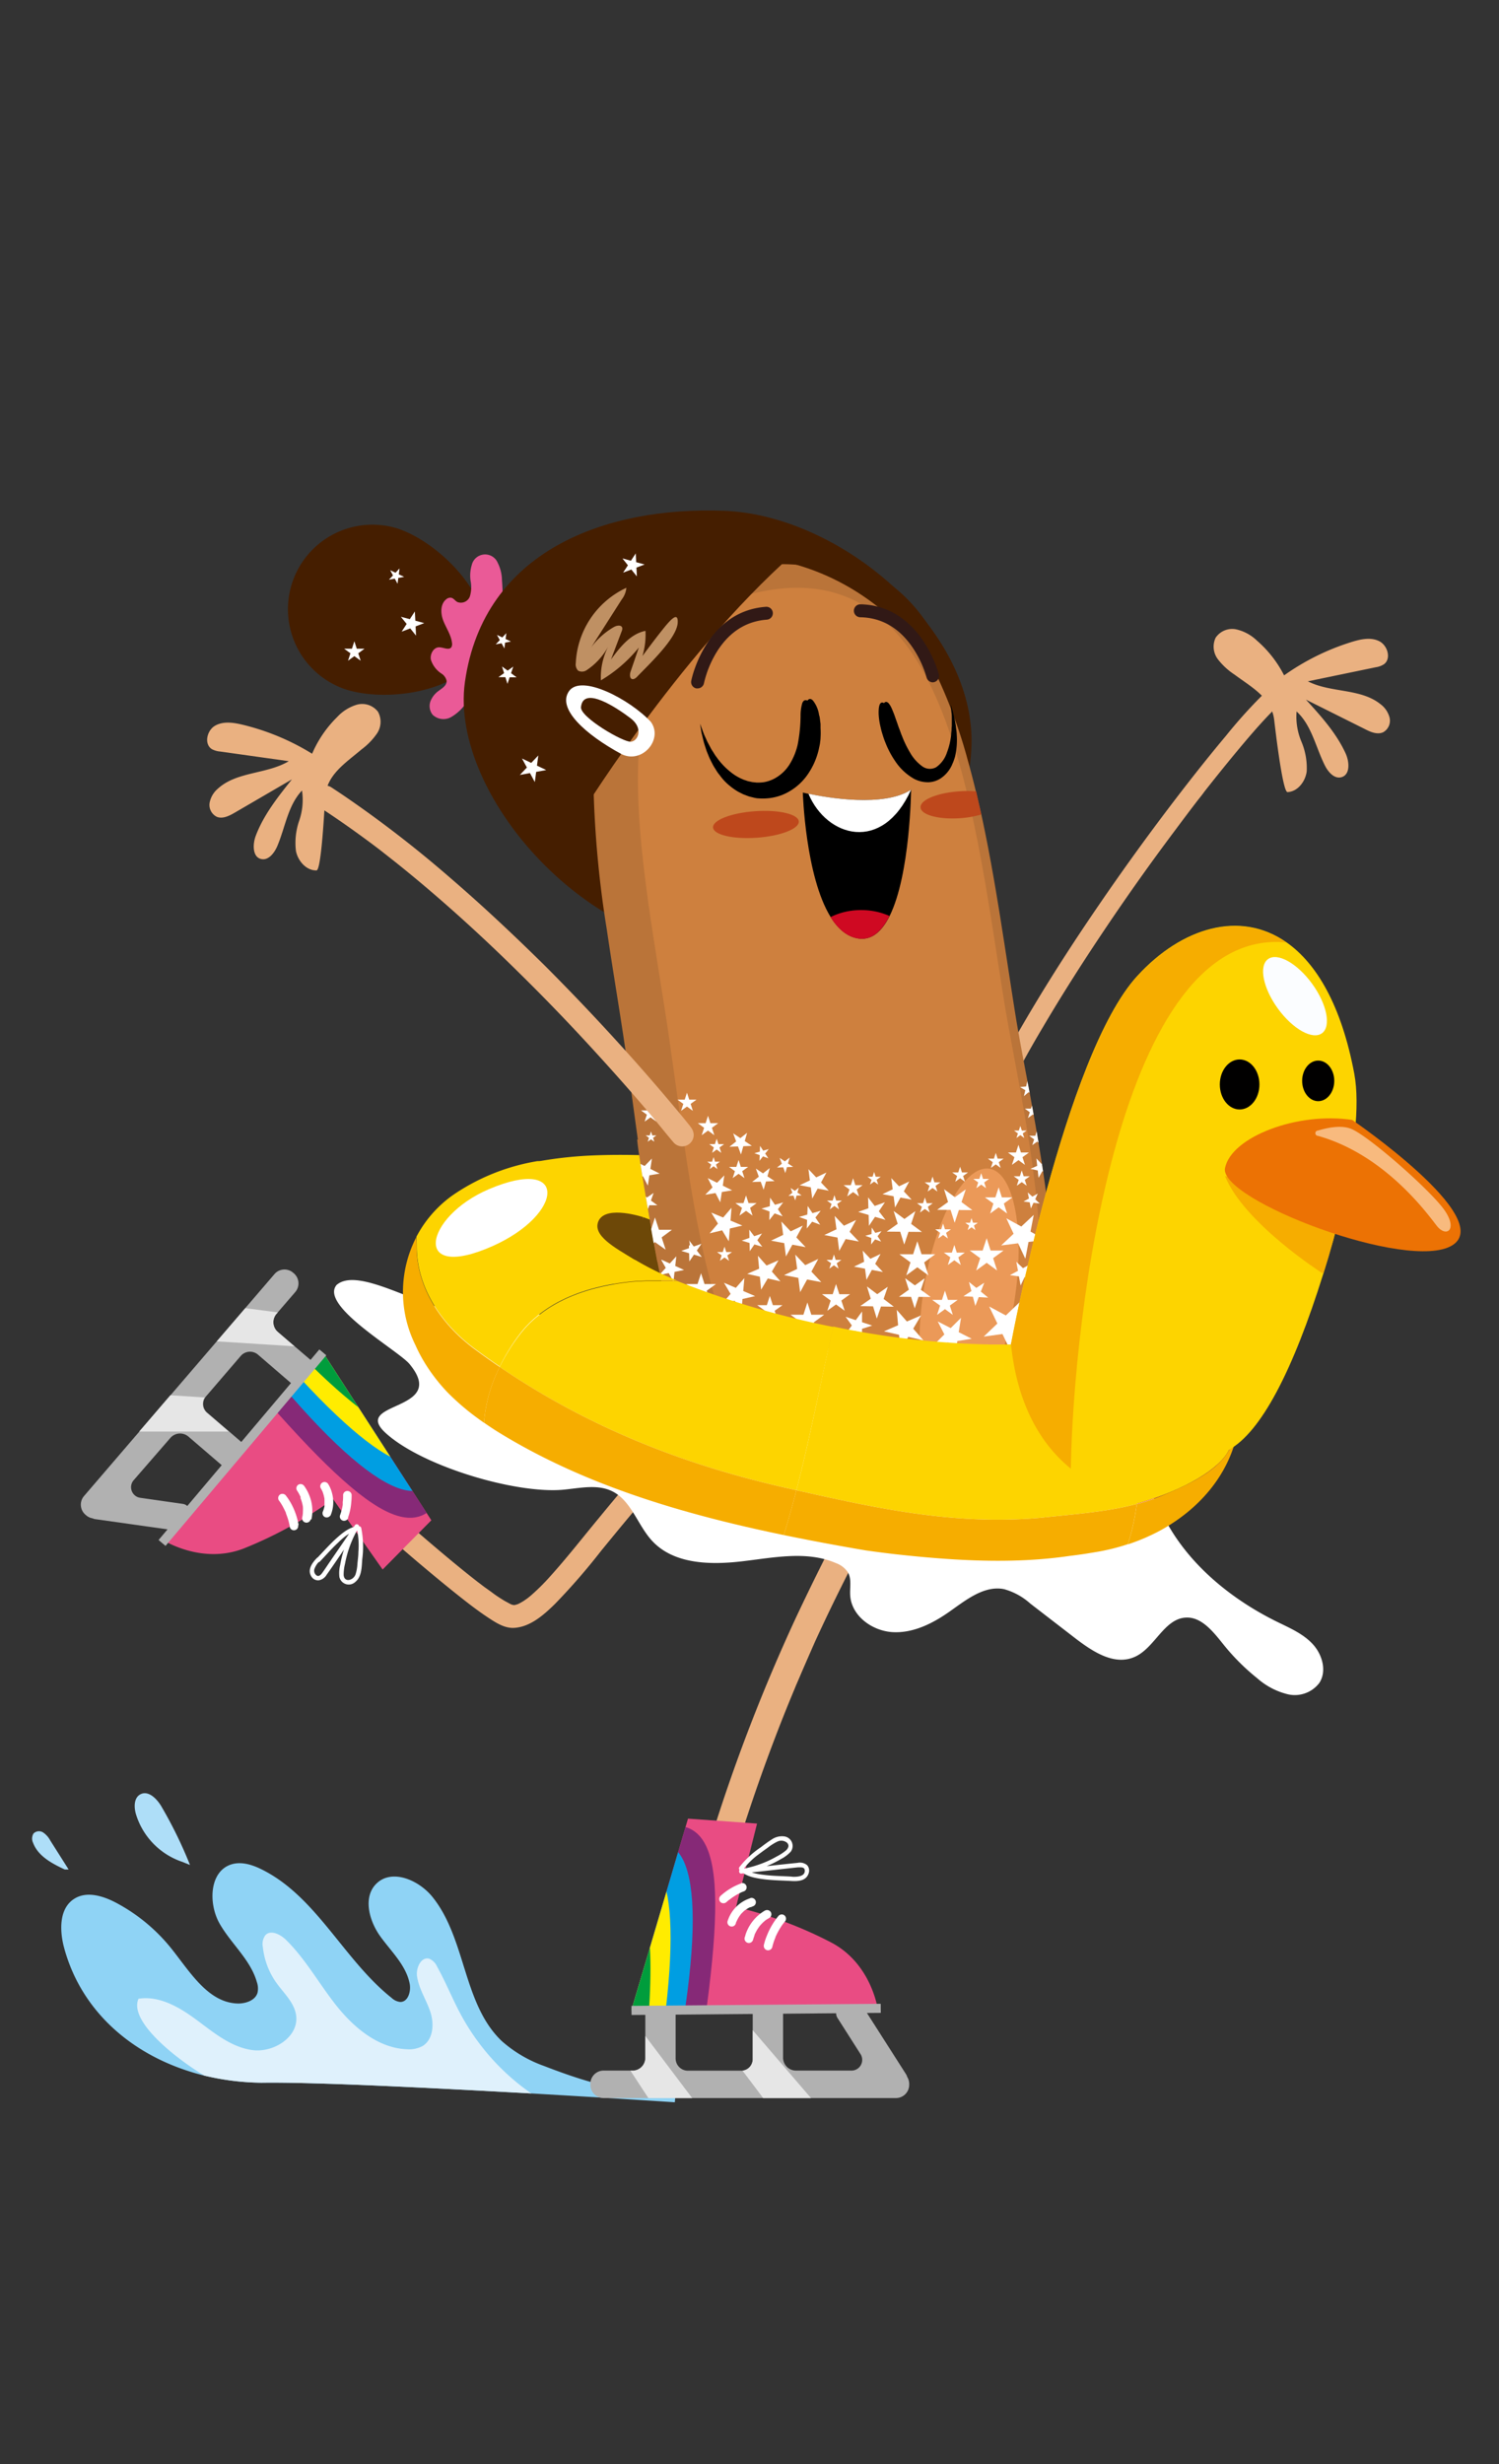 <svg id="_13-patineuse" data-name="13-patineuse" xmlns="http://www.w3.org/2000/svg" xmlns:xlink="http://www.w3.org/1999/xlink" viewBox="0 0 280 460">
  <rect x="0" y="0" width="280" height="460" fill="#333333" stroke="none"/>
  <defs>
    <clipPath id="clip-path">
      <path d="M155.38,362.69A77.22,77.22,0,0,0,137.49,356l3.92-15.57-12.9-.92-3.92,13.29-6.66,22.51,16.45.06,29.66.11S163,366.78,155.38,362.69Z" fill="#e94c83"/>
    </clipPath>
    <clipPath id="clip-path-2">
      <path d="M45.49,289.09a77.32,77.32,0,0,0,16.73-9.23L71.47,293l9.1-9.19-7.52-11.64L60.31,252.45,49.55,264.89,30.14,287.32S37.44,292.18,45.49,289.09Z" fill="#e94c83"/>
    </clipPath>
  </defs>
  <g>
    <path d="M90.18,120.62c-2.76,8.27-17.58,10.77-25.84,8a15.78,15.78,0,0,1,10-29.93C82.58,101.47,92.93,112.36,90.18,120.62Z" fill="#451e00"/>
    <path d="M87,131.34a8.7,8.7,0,0,1-2.74,2.53,2.93,2.93,0,0,1-3.46-.45,2.63,2.63,0,0,1-.41-2.46,4.31,4.31,0,0,1,1.56-2c.67-.5,1.54-1,1.47-1.88a2.16,2.16,0,0,0-1-1.36,4.82,4.82,0,0,1-1.92-2.52c-.24-1,.44-2.36,1.52-2.36.8,0,1.81.6,2.28,0a1.18,1.18,0,0,0,.13-.81c-.16-1.46-1.05-2.72-1.6-4.09s-.62-3.16.53-4.07a1.15,1.15,0,0,1,.91-.28c.45.08.73.55,1.13.78a1.79,1.79,0,0,0,2.36-1,6,6,0,0,0,.15-2.89,6.84,6.84,0,0,1,.21-3,2.56,2.56,0,0,1,4.86-.39,7.42,7.42,0,0,1,.78,3.22,42.5,42.5,0,0,1,0,6.77" fill="#ea5a97"/>
    <g>
      <path d="M126.25,390.25l-.2,2.21s-12-.8-26.8-1.65c-18-1-40.3-2.15-50.39-2a48,48,0,0,1-10.69-1.33C25.49,384.36,15.36,376,12,363.71c-.9-3.28-1-7.51,1.95-9.29,2.32-1.42,5.36-.47,7.77.81a33.1,33.1,0,0,1,10.21,8.43c3.53,4.39,6.93,10.27,12.57,10.36,1.49,0,3.2-.62,3.6-2a3.64,3.64,0,0,0-.12-2c-1.18-4.17-4.8-7.14-6.95-10.9s-1.93-9.8,2.21-11.08c1.86-.57,3.88.07,5.63.94,10.26,5.07,15.31,16.87,24.29,24a2.77,2.77,0,0,0,1.61.75c1.43,0,2-1.89,1.77-3.31-.63-3.51-3.49-6.11-5.55-9s-3.23-7.3-.67-9.79c2.92-2.85,8-.62,10.52,2.57,6.25,7.83,5.63,19.95,12.9,26.84a24.09,24.09,0,0,0,7.88,4.64C109.51,388.73,117.83,391.34,126.25,390.25Z" fill="#8fd3f5"/>
      <path d="M99.25,390.81c-18-1-40.3-2.15-50.39-2a48,48,0,0,1-10.69-1.33c-5.49-3.31-14.14-10.18-12.3-14.35,3.94-.62,7.72,1.62,10.92,4s6.46,5.09,10.41,5.59,8.62-2.48,8.12-6.44c-.31-2.4-2.29-4.16-3.7-6.13a14.06,14.06,0,0,1-2.52-6.66,2.75,2.75,0,0,1,.51-2.27c1-1,2.8-.09,3.85.95,3.73,3.69,6.27,8.39,9.56,12.47s7.8,7.73,13,7.92a5.3,5.3,0,0,0,2.91-.6c2-1.22,2.2-4.14,1.45-6.39s-2.14-4.28-2.48-6.62c-.23-1.57.75-3.71,2.28-3.29a2.82,2.82,0,0,1,1.48,1.5c1.73,3.09,3,6.4,4.74,9.5A42.37,42.37,0,0,0,99.25,390.81Z" fill="#dff1fc"/>
      <path d="M34.09,347.59a13.58,13.58,0,0,1-8.69-8.89c-.39-1.32-.41-3.06.8-3.72,1.51-.83,3.15.85,4,2.34a81,81,0,0,1,5.29,10.84" fill="#aedef8"/>
      <path d="M12.1,349c-2.4-1.12-5-2.49-5.93-5a1.82,1.82,0,0,1,.1-1.73,1.45,1.45,0,0,1,1.82-.16,4.22,4.22,0,0,1,1.3,1.48L12.82,349" fill="#aedef8"/>
    </g>
    <path d="M169.83,389v.2a2.48,2.48,0,0,1-2.47,2.47H112.75a2.48,2.48,0,0,1-2.47-2.47V389a2.47,2.47,0,0,1,2.47-2.46h5.41a2.38,2.38,0,0,0,2.38-2.38V373.69h5.66v10.58a2.29,2.29,0,0,0,2.29,2.29h10.2a2.15,2.15,0,0,0,1.91-2.14V374h5.67v10.14a2.41,2.41,0,0,0,2.41,2.4H159a2,2,0,0,0,1.71-3.12l-4.29-6.73a1.56,1.56,0,0,1,.47-2.13l1.73-1.1a1.56,1.56,0,0,1,2.13.47l8.5,13.31a1.75,1.75,0,0,1,.2.47A2.49,2.49,0,0,1,169.83,389Z" fill="#b1b1b1"/>
    <path d="M117.07,226.34C121,227.5,127.45,230,127.45,230l-.26-8.31-8.31-1" fill="#fdd400"/>
    <path d="M120.14,227.22a37.57,37.57,0,0,1,8.22,4.05L126.8,243.6l-12.17-3.84" fill="#6d4808"/>
    <path d="M181.46,139.28c-.78,21.77-19.29,35.7-41.1,38-28.59,3-56.59-28.41-53.51-50,3.5-24.53,26.36-32.72,48.29-31.93S182.24,117.52,181.46,139.28Z" fill="#451e00"/>
    <path d="M123.13,270.48c-4,4.15-7.66,8.52-11.29,12.94-3,3.62-5.88,7.32-9,10.78a39.91,39.91,0,0,1-3.75,3.72l-.41.33-.18.15.12-.1c-.27.2-.55.4-.83.58a8.46,8.46,0,0,1-.77.44l-.36.18c-.24.11.58-.23.25-.11l-.21.08a5.9,5.9,0,0,1-.72.2l-.17,0c-.11,0,.67-.07.33-.05l-.35,0a1.72,1.72,0,0,0-.32,0c-.07,0,.73.14.39,0l-.31-.08-.16-.06c-.33-.12.61.27.28.12l-.41-.2c-.33-.17-.64-.35-1-.54-.82-.5-1.61-1-2.39-1.6-.47-.34-.94-.68-1.4-1l-.76-.58-.37-.28c-.07-.05-.31-.24,0,0s0,0,0,0c-2.36-1.83-4.66-3.72-6.94-5.64q-3.78-3.18-7.49-6.44-3.48-3-6.92-6.13l-5.31-4.8L60,270l-.12-.11a2.11,2.11,0,0,0-3,3l1.87,1.71L63.64,279q3.36,3,6.76,6,3.72,3.28,7.5,6.5c2.37,2,4.77,4,7.21,5.95,2,1.59,4,3.17,6.15,4.58,1.37.9,2.94,1.92,4.65,1.87,3.09-.11,5.71-2.46,7.79-4.51a120.08,120.08,0,0,0,8.57-9.86c3.54-4.33,7.09-8.67,10.85-12.83,1-1.08,2-2.16,3-3.22a2.1,2.1,0,0,0-3-3Z" fill="#eab181"/>
    <path d="M185.12,210.08a197.38,197.38,0,0,1,9.61-18.2c3.79-6.44,7.83-12.74,12-18.93q6.06-9,12.55-17.66,1.49-2,3-4l.7-.92.36-.47.16-.21c.27-.34-.18.24,0,0,.47-.62,1-1.23,1.42-1.84q2.64-3.36,5.35-6.66c2.59-3.12,5.21-6.26,8.1-9.11l.7-.67a1.74,1.74,0,0,0,0-2.44,1.76,1.76,0,0,0-2.44,0,91.92,91.92,0,0,0-7.63,8.39c-3.87,4.61-7.58,9.36-11.22,14.17q-6.44,8.53-12.49,17.37c-4.23,6.17-8.32,12.45-12.17,18.87-3.6,6-7,12.09-10,18.4-.34.72-.68,1.44-1,2.16a1.72,1.72,0,1,0,3,1.74Z" fill="#eab181"/>
    <path d="M167.32,266.62c-3.33,5.79-6.6,11.62-9.74,17.52s-6,11.69-8.82,17.66q-4.45,9.57-8.29,19.43-4.07,10.45-7.42,21.18c-2.56,8.12-4.85,16.32-6.93,24.58-.28,1.11-.55,2.22-.83,3.34a2.59,2.59,0,0,0,5,1.37c2.07-8.41,4.33-16.78,6.87-25.07,2.22-7.23,4.64-14.4,7.33-21.48q1.86-4.92,3.9-9.79l.22-.54.11-.27c.21-.48-.2.48-.06.15s.34-.8.52-1.2c.33-.78.66-1.55,1-2.33q1-2.3,2-4.57c2.74-6,5.67-11.91,8.73-17.75s6.3-11.66,9.58-17.42l1.26-2.2a2.58,2.58,0,1,0-4.46-2.61Z" fill="#eab181"/>
    <g>
      <path d="M169.44,283.3c-42.71,6-46-40.6-52.39-85.75-1.09-7.66-2.5-15.83-3.7-24a195.22,195.22,0,0,1-2.51-27.8c0-19.37,5.45-35.15,25.28-39.15,20-4.8,31.67,4.41,39,19.8a95.45,95.45,0,0,1,5.65,15.52q.82,2.91,1.54,5.92.49,2.1,1,4.23c1.18,5.41,2.19,11,3.11,16.61q.39,2.34.75,4.68c.83,5.21,1.6,10.4,2.4,15.44.6,3.81,1.45,8.24,2.35,13.06.14.7.27,1.42.41,2.14s.29,1.6.44,2.42c.11.58.21,1.16.32,1.76.18,1,.36,2,.54,3.06.12.69.24,1.39.35,2.09.22,1.29.43,2.59.64,3.91.07.48.14,1,.22,1.45C199.05,246.89,199.36,279.12,169.44,283.3Z" fill="#ba7439"/>
      <path d="M140.58,110.8c36.13-8.79,40.93,38.29,46.94,75.87,4.08,25.55,19.66,81.49-16.43,86.44-36.8,5-40.1-37.66-46.07-79.12C120.25,160.84,109.1,117.21,140.58,110.8Z" fill="#ce803e"/>
      <ellipse cx="181" cy="241.78" rx="23.93" ry="8.53" transform="translate(-86.57 381.86) rotate(-80.81)" fill="#eb9958"/>
      <path d="M200.26,260Z" fill="#ffdc0e"/>
      <polygon points="133.87 209.12 134.25 210.3 135.49 210.3 134.49 211.03 134.87 212.2 133.87 211.48 132.87 212.2 133.25 211.03 132.25 210.3 133.49 210.3 133.87 209.12" fill="none"/>
      <polygon points="132.25 208.3 132.7 209.68 134.15 209.68 132.98 210.54 133.43 211.92 132.25 211.06 131.07 211.92 131.52 210.54 130.35 209.68 131.8 209.68 132.25 208.3" fill="#fff"/>
      <polygon points="133.29 216.01 133.56 216.87 134.46 216.87 133.74 217.4 134.01 218.25 133.29 217.72 132.56 218.25 132.84 217.4 132.11 216.87 133.01 216.87 133.29 216.01" fill="#fff"/>
      <polygon points="137.96 216.55 138.38 217.84 139.74 217.84 138.64 218.64 139.06 219.93 137.96 219.13 136.86 219.93 137.28 218.64 136.18 217.84 137.54 217.84 137.96 216.55" fill="#fff"/>
      <polygon points="159.35 219.96 159.77 221.25 161.13 221.25 160.03 222.05 160.45 223.34 159.35 222.54 158.25 223.34 158.67 222.05 157.57 221.25 158.93 221.25 159.35 219.96" fill="#fff"/>
      <polygon points="163.28 218.78 163.57 219.68 164.51 219.68 163.75 220.24 164.04 221.13 163.28 220.58 162.51 221.13 162.8 220.24 162.04 219.68 162.98 219.68 163.28 218.78" fill="#fff"/>
      <polygon points="139.96 229.56 140.88 230.78 142.33 230.27 141.46 231.53 142.39 232.75 140.92 232.31 140.05 233.57 140.01 232.04 138.55 231.6 139.99 231.09 139.96 229.56" fill="#fff"/>
      <polygon points="141.57 234.43 143.18 236.25 145.41 235.28 144.17 237.38 145.78 239.2 143.41 238.67 142.17 240.76 141.94 238.34 139.57 237.81 141.8 236.84 141.57 234.43" fill="#fff"/>
      <polygon points="139.35 223.17 139.82 224.6 141.33 224.6 140.11 225.49 140.57 226.93 139.35 226.04 138.13 226.93 138.6 225.49 137.37 224.6 138.88 224.6 139.35 223.17" fill="#fff"/>
      <polygon points="152.85 235.02 151.56 237.39 153.41 239.35 150.76 238.86 149.46 241.23 149.12 238.55 146.46 238.05 148.9 236.89 148.55 234.22 150.41 236.18 152.85 235.02" fill="#fff"/>
      <polygon points="149.96 228.79 148.75 231 150.48 232.82 148.01 232.36 146.81 234.56 146.49 232.07 144.02 231.61 146.29 230.53 145.96 228.04 147.69 229.87 149.96 228.79" fill="#fff"/>
      <polygon points="159.91 227.75 158.7 229.95 160.43 231.77 157.96 231.31 156.76 233.52 156.44 231.03 153.97 230.56 156.24 229.49 155.91 227 157.64 228.82 159.91 227.75" fill="#fff"/>
      <polygon points="154.37 218.89 153.36 220.75 154.81 222.28 152.73 221.89 151.72 223.75 151.45 221.65 149.37 221.26 151.28 220.36 151.01 218.26 152.46 219.8 154.37 218.89" fill="#fff"/>
      <polygon points="169.84 220.56 168.83 222.41 170.28 223.95 168.2 223.56 167.19 225.42 166.92 223.32 164.84 222.93 166.75 222.02 166.48 219.93 167.93 221.46 169.84 220.56" fill="#fff"/>
      <polygon points="168.9 232.34 168.15 229.94 165.63 229.92 167.68 228.46 166.92 226.07 168.94 227.56 170.98 226.1 170.19 228.48 172.21 229.98 169.7 229.96 168.9 232.34" fill="#fff"/>
      <polygon points="178.32 228.27 177.56 225.87 175.05 225.85 177.09 224.39 176.34 222 178.36 223.49 180.4 222.03 179.6 224.41 181.62 225.91 179.11 225.89 178.32 228.27" fill="#fff"/>
      <polygon points="165.3 224.44 164.16 226.12 165.4 227.73 163.45 227.16 162.31 228.84 162.25 226.81 160.3 226.24 162.21 225.56 162.15 223.53 163.39 225.13 165.3 224.44" fill="#fff"/>
      <polygon points="144.68 220.49 143.08 220.56 142.64 222.1 142.09 220.6 140.48 220.66 141.74 219.67 141.19 218.16 142.52 219.05 143.78 218.06 143.35 219.6 144.68 220.49" fill="#fff"/>
      <polygon points="140.44 213.91 138.84 213.98 138.41 215.52 137.85 214.02 136.25 214.08 137.51 213.09 136.95 211.58 138.29 212.47 139.55 211.48 139.11 213.02 140.44 213.91" fill="#fff"/>
      <polygon points="149.73 223.15 148.79 223.19 148.54 224.09 148.21 223.21 147.27 223.25 148.01 222.66 147.68 221.78 148.47 222.3 149.21 221.72 148.95 222.63 149.73 223.15" fill="#fff"/>
      <polygon points="148.15 217.84 147 217.88 146.69 218.99 146.29 217.91 145.14 217.96 146.04 217.25 145.64 216.16 146.6 216.81 147.5 216.09 147.19 217.2 148.15 217.84" fill="#fff"/>
      <polygon points="146.19 227.07 144.69 226.52 143.69 227.78 143.75 226.17 142.25 225.62 143.79 225.18 143.85 223.58 144.75 224.91 146.29 224.47 145.3 225.74 146.19 227.07" fill="#fff"/>
      <polygon points="153.2 228.63 151.7 228.07 150.7 229.34 150.76 227.73 149.26 227.18 150.8 226.74 150.87 225.14 151.76 226.47 153.3 226.03 152.31 227.29 153.2 228.63" fill="#fff"/>
      <polygon points="143.52 216.24 142.52 215.87 141.86 216.71 141.91 215.64 140.91 215.28 141.93 214.99 141.97 213.92 142.56 214.81 143.59 214.52 142.93 215.35 143.52 216.24" fill="#fff"/>
      <polygon points="164.59 231.78 163.46 231.37 162.71 232.32 162.76 231.11 161.63 230.7 162.79 230.37 162.83 229.16 163.5 230.16 164.66 229.84 163.92 230.78 164.59 231.78" fill="#fff"/>
      <polygon points="156.16 239.71 156.78 241.61 158.78 241.61 157.16 242.79 157.78 244.69 156.16 243.52 154.54 244.69 155.16 242.79 153.54 241.61 155.54 241.61 156.16 239.71" fill="#fff"/>
      <polygon points="155.77 234.19 156.1 235.2 157.16 235.2 156.3 235.82 156.63 236.83 155.77 236.21 154.91 236.83 155.24 235.82 154.38 235.2 155.45 235.2 155.77 234.19" fill="#fff"/>
      <polygon points="161.14 233.47 162.58 234.99 164.48 234.09 163.48 235.93 164.92 237.46 162.86 237.07 161.85 238.92 161.58 236.84 159.52 236.46 161.41 235.55 161.14 233.47" fill="#fff"/>
      <polygon points="161.94 240.16 163.86 241.6 165.83 240.22 165.05 242.49 166.96 243.94 164.56 243.9 163.78 246.16 163.08 243.87 160.68 243.83 162.65 242.45 161.94 240.16" fill="#fff"/>
      <polygon points="172.72 238.64 172.01 240.78 173.83 242.12 171.57 242.1 170.86 244.25 170.18 242.1 167.92 242.08 169.76 240.77 169.07 238.62 170.89 239.96 172.72 238.64" fill="#fff"/>
      <polygon points="171.35 231.72 172.14 234.15 174.69 234.15 172.63 235.66 173.42 238.09 171.35 236.58 169.28 238.09 170.07 235.66 168 234.15 170.56 234.15 171.35 231.72" fill="#fff"/>
      <polygon points="178.26 232.42 178.72 233.84 180.22 233.84 179.01 234.72 179.47 236.15 178.26 235.27 177.05 236.15 177.51 234.72 176.3 233.84 177.8 233.84 178.26 232.42" fill="#fff"/>
      <polygon points="176.16 228.42 176.51 229.49 177.63 229.49 176.72 230.15 177.07 231.21 176.16 230.55 175.25 231.21 175.6 230.15 174.69 229.49 175.81 229.49 176.16 228.42" fill="#fff"/>
      <polygon points="174.19 219.65 174.54 220.72 175.66 220.72 174.75 221.38 175.1 222.44 174.19 221.78 173.28 222.44 173.63 221.38 172.72 220.72 173.84 220.72 174.19 219.65" fill="#fff"/>
      <polygon points="183.28 219.01 183.62 220.08 184.75 220.08 183.84 220.74 184.19 221.81 183.28 221.15 182.37 221.81 182.72 220.74 181.81 220.08 182.93 220.08 183.28 219.01" fill="#fff"/>
      <polygon points="179.34 217.81 179.69 218.88 180.81 218.88 179.9 219.54 180.25 220.61 179.34 219.95 178.43 220.61 178.78 219.54 177.87 218.88 178.99 218.88 179.34 217.81" fill="#fff"/>
      <polygon points="172.76 223.55 173.11 224.62 174.23 224.62 173.32 225.28 173.67 226.35 172.76 225.69 171.85 226.35 172.2 225.28 171.29 224.62 172.42 224.62 172.76 223.55" fill="#fff"/>
      <polygon points="186 215.23 186.35 216.3 187.47 216.3 186.56 216.96 186.91 218.03 186 217.37 185.09 218.03 185.44 216.96 184.53 216.3 185.66 216.3 186 215.23" fill="#fff"/>
      <polygon points="184.3 231.15 185.04 233.45 187.46 233.45 185.51 234.88 186.25 237.18 184.3 235.75 182.34 237.18 183.09 234.88 181.13 233.45 183.55 233.45 184.3 231.15" fill="#fff"/>
      <polygon points="186.54 221.66 187.14 223.53 189.1 223.53 187.51 224.68 188.12 226.54 186.54 225.39 184.95 226.54 185.56 224.68 183.97 223.53 185.93 223.53 186.54 221.66" fill="#fff"/>
      <polygon points="190.85 218.5 191.21 219.59 192.35 219.59 191.42 220.26 191.78 221.35 190.85 220.68 189.93 221.35 190.28 220.26 189.36 219.59 190.5 219.59 190.85 218.5" fill="#fff"/>
      <polygon points="190.24 213.72 190.7 215.15 192.2 215.15 190.99 216.03 191.45 217.46 190.24 216.58 189.02 217.46 189.49 216.03 188.27 215.15 189.77 215.15 190.24 213.72" fill="#fff"/>
      <path d="M194.83,218.67l-.15,0-.69,1.21-.15-1.38-1.37-.29,1.27-.57-.15-1.38.94,1,.08,0C194.68,217.7,194.75,218.19,194.83,218.67Z" fill="#fff"/>
      <path d="M193.08,208.16l-.15-.11-.92.67.35-1.08-.93-.68h1.14l.19-.56C192.87,207,193,207.56,193.08,208.16Z" fill="#fff"/>
      <path d="M192.32,204l-.19-.11-.87.74.26-1.11-1-.59,1.15-.1.22-1C192.05,202.54,192.18,203.26,192.32,204Z" fill="#fff"/>
      <path d="M194,213.31l-.26-.19-.93.66.36-1.08-.93-.67h1.14l.27-.81C193.74,211.91,193.86,212.61,194,213.31Z" fill="#fff"/>
      <polygon points="190.59 210.2 190.87 211.06 191.77 211.06 191.04 211.59 191.32 212.44 190.59 211.91 189.86 212.44 190.14 211.59 189.41 211.06 190.31 211.06 190.59 210.2" fill="#fff"/>
      <polygon points="193.09 226.8 192.49 229.92 195.28 231.46 192.12 231.85 191.52 234.98 190.17 232.1 187.01 232.5 189.33 230.32 187.98 227.44 190.77 228.97 193.09 226.8" fill="#fff"/>
      <polygon points="192.59 235.93 191.84 237.47 193.08 238.66 191.38 238.42 190.64 239.97 190.33 238.28 188.64 238.05 190.15 237.24 189.84 235.56 191.08 236.74 192.59 235.93" fill="#fff"/>
      <polygon points="190.43 243.13 189.8 246.6 192.91 248.27 189.41 248.75 188.78 252.22 187.25 249.04 183.75 249.52 186.3 247.08 184.77 243.9 187.88 245.57 190.43 243.13" fill="#fff"/>
      <polygon points="183.85 239.47 183.21 241.12 184.58 242.24 182.82 242.14 182.18 243.79 181.73 242.08 179.96 241.98 181.45 241.02 180.99 239.31 182.37 240.43 183.85 239.47" fill="#fff"/>
      <polygon points="179.51 246.01 179.08 248.69 181.5 249.92 178.82 250.35 178.39 253.03 177.16 250.61 174.47 251.03 176.4 249.11 175.16 246.69 177.58 247.93 179.51 246.01" fill="#fff"/>
      <polygon points="167.5 244.53 169.4 246.7 172.05 245.56 170.58 248.04 172.48 250.21 169.66 249.57 168.19 252.05 167.93 249.18 165.11 248.54 167.76 247.4 167.5 244.53" fill="#fff"/>
      <polygon points="161.03 244.83 161.02 246.83 162.92 247.46 161.02 248.07 161.01 250.07 159.84 248.45 157.93 249.06 159.12 247.44 157.95 245.82 159.85 246.45 161.03 244.83" fill="#fff"/>
      <polygon points="150.81 243.15 151.55 245.44 153.95 245.44 152.01 246.85 152.75 249.13 150.81 247.72 148.87 249.13 149.61 246.85 147.67 245.44 150.07 245.44 150.81 243.15" fill="#fff"/>
      <polygon points="143.8 241.93 144.36 243.65 146.16 243.65 144.7 244.7 145.26 246.42 143.8 245.36 142.34 246.42 142.9 244.7 141.44 243.65 143.24 243.65 143.8 241.93" fill="#fff"/>
      <polygon points="139.04 238.6 138.83 241.01 141.05 241.96 138.69 242.5 138.48 244.91 137.24 242.83 134.88 243.37 136.47 241.55 135.23 239.47 137.45 240.42 139.04 238.6" fill="#fff"/>
      <polygon points="135.33 232.73 135.66 233.74 136.72 233.74 135.86 234.36 136.19 235.37 135.33 234.75 134.47 235.37 134.8 234.36 133.94 233.74 135 233.74 135.33 232.73" fill="#fff"/>
      <polygon points="130.95 237.69 131.6 239.71 133.73 239.71 132.01 240.96 132.67 242.98 130.95 241.73 129.23 242.98 129.89 240.96 128.17 239.71 130.29 239.71 130.95 237.69" fill="#fff"/>
      <polygon points="126.33 234.53 126.13 236.33 127.78 237.08 126 237.44 125.8 239.24 124.91 237.66 123.14 238.03 124.36 236.69 123.46 235.12 125.11 235.87 126.33 234.53" fill="#fff"/>
      <polygon points="124.23 229.5 124.7 230.92 126.2 230.92 124.98 231.81 125.45 233.23 124.23 232.35 123.02 233.23 123.48 231.81 122.27 230.92 123.77 230.92 124.23 229.5" fill="#fff"/>
      <polygon points="123.65 225.58 123.94 226.49 124.89 226.49 124.12 227.04 124.42 227.94 123.65 227.39 122.88 227.94 123.17 227.04 122.41 226.49 123.36 226.49 123.65 225.58" fill="#fff"/>
      <polygon points="122.19 221.56 122.47 222.42 123.37 222.42 122.64 222.95 122.92 223.8 122.19 223.27 121.46 223.8 121.74 222.95 121.01 222.42 121.91 222.42 122.19 221.56" fill="#fff"/>
      <polygon points="121.31 215.84 121.69 217.02 122.93 217.02 121.93 217.74 122.31 218.92 121.31 218.19 120.31 218.92 120.69 217.74 119.69 217.02 120.93 217.02 121.31 215.84" fill="#fff"/>
      <polygon points="121.6 211.23 121.84 211.96 122.61 211.96 121.99 212.41 122.22 213.14 121.6 212.69 120.98 213.14 121.22 212.41 120.6 211.96 121.37 211.96 121.6 211.23" fill="#fff"/>
      <polygon points="128.32 203.99 128.74 205.28 130.1 205.28 129 206.08 129.42 207.37 128.32 206.57 127.22 207.37 127.64 206.08 126.54 205.28 127.9 205.28 128.32 203.99" fill="#fff"/>
      <polygon points="121.51 206 121.93 207.29 123.28 207.29 122.19 208.09 122.61 209.38 121.51 208.59 120.41 209.38 120.83 208.09 119.73 207.29 121.09 207.29 121.51 206" fill="#fff"/>
      <polygon points="133.87 212.58 134.2 213.59 135.26 213.59 134.4 214.21 134.73 215.22 133.87 214.6 133.01 215.22 133.34 214.21 132.48 213.59 133.54 213.59 133.87 212.58" fill="#fff"/>
      <polygon points="155.86 223.12 156.19 224.13 157.25 224.13 156.39 224.75 156.72 225.76 155.86 225.13 155 225.76 155.33 224.75 154.47 224.13 155.53 224.13 155.86 223.12" fill="#fff"/>
      <polygon points="136.64 225.47 136.45 227.86 138.66 228.79 136.33 229.34 136.13 231.73 134.89 229.68 132.55 230.24 134.11 228.42 132.86 226.37 135.08 227.29 136.64 225.47" fill="#fff"/>
      <polygon points="135.3 219.42 135.01 221.34 136.75 222.21 134.83 222.53 134.54 224.45 133.65 222.72 131.73 223.04 133.09 221.66 132.2 219.93 133.94 220.8 135.3 219.42" fill="#fff"/>
      <polygon points="176.51 240.94 177.07 242.67 178.88 242.67 177.42 243.73 177.98 245.46 176.51 244.39 175.04 245.46 175.6 243.73 174.13 242.67 175.95 242.67 176.51 240.94" fill="#fff"/>
      <polygon points="181.47 227.4 181.75 228.26 182.65 228.26 181.92 228.79 182.2 229.64 181.47 229.11 180.75 229.64 181.02 228.79 180.3 228.26 181.2 228.26 181.47 227.4" fill="#fff"/>
      <polygon points="193.85 222.82 193.36 223.88 194.21 224.68 193.05 224.54 192.56 225.6 192.34 224.45 191.18 224.31 192.2 223.74 191.97 222.6 192.83 223.39 193.85 222.82" fill="#fff"/>
      <polygon points="128.66 231.48 129.59 232.7 131.03 232.19 130.16 233.45 131.09 234.66 129.63 234.22 128.76 235.49 128.72 233.96 127.25 233.52 128.7 233.01 128.66 231.48" fill="#fff"/>
    </g>
    <path d="M129,210.35c-1.14-1.44-2.32-2.85-3.51-4.26q-4.66-5.55-9.54-10.92-6.93-7.65-14.22-14.94C96,174.58,90.17,169.1,84.1,163.88a216.74,216.74,0,0,0-19.85-15.33c-.81-.55-1.62-1.08-2.44-1.62a2.17,2.17,0,0,0-2.94.78,2.2,2.2,0,0,0,.77,2.95c3.42,2.22,6.74,4.57,10,7l1.19.9.54.42c.39.29-.39-.3,0,0l.38.3,2.41,1.9c1.61,1.29,3.19,2.59,4.76,3.91,6.16,5.19,12.09,10.65,17.82,16.3q7.55,7.41,14.67,15.23,5.19,5.67,10.16,11.52c1.45,1.71,2.82,3.48,4.28,5.17l.06.07a2.16,2.16,0,0,0,1.52.63,2.2,2.2,0,0,0,1.52-.63,2.14,2.14,0,0,0,.63-1.53,2.43,2.43,0,0,0-.63-1.52Z" fill="#eab181"/>
    <g>
      <path d="M215.93,279.89c3.87,10.26,12.74,18,22.58,22.85,2.38,1.17,4.9,2.24,6.7,4.19s2.68,5.06,1.21,7.27a5.77,5.77,0,0,1-5.83,2.1,13.44,13.44,0,0,1-5.75-3,40.59,40.59,0,0,1-6.38-6.39c-1.84-2.29-4-5.05-6.88-4.94-4.15.15-5.86,5.71-9.67,7.36s-7.78-1-11-3.45l-8.47-6.53a12.23,12.23,0,0,0-4.91-2.69c-3.74-.72-7.12,2.06-10.24,4.25s-6.76,4-10.56,3.78-7.66-3-7.92-6.84c-.1-1.48.31-3.09-.45-4.36a4.59,4.59,0,0,0-2.22-1.69c-5.46-2.36-11.7-1-17.6-.32s-12.69.54-16.73-3.83c-2.73-2.95-3.87-7.5-7.48-9.27-2.8-1.36-6.1-.55-9.2-.27-8.85.77-26.28-4.37-33.1-10.6-6.55-6,11.88-3.89,4.48-12.85-2-2.48-16.94-10.9-13.63-14.79,4.09-3.51,15.56,4.26,22.39,4.86,18.31,1.62,33.82-.09,52.19-.88" fill="#fff"/>
      <path d="M100.38,216.84a74.74,74.74,0,0,1,10.13-1.13c3-.13,6-.14,8.89-.07,1.1,0,2.19.09,3.29.15-.77,2.28-1.45,6.15-2.09,9-.13-.12-.95-.91-1.08-1l-.2-.18-.2-.17-.49-.41c-.15-.12-.3-.24-.46-.35-.38-.28-.77-.56-1.17-.82l-.34-.2c-.15-.1-.31-.19-.47-.28l-.26-.15-.27-.15-.26-.13-.07,0-.38-.18A44.89,44.89,0,0,0,100.38,216.84Z" fill="#fdd400"/>
      <path d="M148.76,278.2l-1.95-.44c-19.37-4.38-37.06-11.42-53.48-22.58A36.63,36.63,0,0,1,97,249.27l.25-.33a3.11,3.11,0,0,1,.23-.28c.23-.29.46-.56.7-.83l.2-.21.21-.22.2-.21c.16-.16.32-.32.49-.47l.23-.22.3-.27.51-.43.51-.41.22-.17.22-.16.21-.16.69-.48c.3-.2.61-.4.93-.59s.9-.53,1.36-.77l.31-.16.37-.18.42-.21.42-.19.57-.25.57-.23.53-.21c.36-.14.72-.27,1.09-.39l.51-.17.51-.16c.52-.16,1.05-.3,1.58-.44l.53-.13.54-.13c.74-.17,1.5-.32,2.27-.45l.57-.1h0l.82-.12c.56-.08,1.13-.15,1.7-.21l.85-.08.57-.05.57,0,.94-.06.58,0,.63,0,1,0h1.29l1.62,0,.69,0a167.19,167.19,0,0,0,29.15,8.58C153.34,257.78,151.4,268,148.76,278.2Z" fill="#fdd400"/>
      <path d="M126.48,239.06l-.69,0-1.62,0h-1.29l-1,0-.63,0-.58,0-.94.06-.57,0-.57.05-.85.08c-.57.06-1.14.13-1.7.21l-.82.12h0l-.57.1c-.77.13-1.53.28-2.27.45l-.54.13-.53.13c-.53.14-1.06.28-1.58.44l-.51.16-.51.17c-.37.12-.73.25-1.09.39l-.53.21-.57.23-.57.25-.42.19-.42.21-.37.18-.31.16c-.46.24-.92.5-1.36.77s-.63.39-.93.59l-.69.48-.21.16-.22.16-.22.17c-.17.13-.35.27-.51.41l-.51.43-.3.27-.23.22c-.17.15-.33.31-.49.47l-.2.21-.21.22-.2.21c-.24.27-.47.54-.7.83a3.11,3.11,0,0,0-.23.28l-.25.33a36.63,36.63,0,0,0-3.62,5.91q-2.16-1.47-4.31-3.05c-6.53-4.69-11.15-11.62-11.19-19.26,0-.58,0-1.22-.08-1.89a22.13,22.13,0,0,1,6.79-7.77,39.22,39.22,0,0,1,15.84-6.37A44.89,44.89,0,0,1,115,220.66l.38.18.07,0,.26.13.27.15.26.15c.16.09.32.18.47.28l.34.2c.4.26.79.54,1.17.82.16.11.31.23.46.35l.49.41.2.17.2.18c.13.11,1,.9,1.08,1-.15.64-.46,2.48-.46,2.48-1.1,3.31-3.32,6.27-3.46,6.85A57.72,57.72,0,0,0,126.48,239.06Z" fill="#fdd400"/>
      <path d="M191.37,241.88l3.07-11q2.52.91,5,1.87c1.94.76,3.88,1.57,5.79,2.44,2.39,1.07,4.73,2.25,7,3.52a28.87,28.87,0,0,0-9.95.17A71.35,71.35,0,0,0,191.37,241.88Z" fill="#fdd400"/>
      <path d="M212.34,280.76c-5.6,1.5-11.5,1.89-17.82,2.57-16.08,1.45-30.5-1.69-45.76-5.13,2.64-10.18,4.58-20.42,6.87-30.56A157.14,157.14,0,0,0,185.39,251h.11s0,0,0,0q1.66,0,3.3,0h0c.27,0-.26-.05,0,0h0c7.85,1.45,15.17,5,19.46,11.06C212.34,267.69,213.17,274.3,212.34,280.76Z" fill="#fdd400"/>
      <path d="M231,268.05q-.69,1.35-1.44,2.64c-2.05,3.75-7.11,6.25-11.78,8.18a37.7,37.7,0,0,1-5.44,1.89c.83-6.46,0-13.07-4-18.74C204,256,196.69,252.41,188.84,251h0l2-7.39.48-1.69a71.35,71.35,0,0,1,10.94-3,28.87,28.87,0,0,1,9.95-.17c.46.25.92.51,1.37.78q2,1.19,3.9,2.49c8.43,5.71,15.27,15,13.76,24.63C231.21,267.09,231.11,267.57,231,268.05Z" fill="#e74c62"/>
      <path d="M210.68,288.27l.11,0a37.43,37.43,0,0,0,5.93-2.55c7.3-4,12.53-10.19,14.28-17.64q-.69,1.35-1.44,2.64c-2.05,3.75-7.11,6.25-11.78,8.18a37.29,37.29,0,0,1-5.44,1.89,44.32,44.32,0,0,1-1.66,7.51Z" fill="#f6ad00"/>
      <path d="M146.41,286.57q1.28-4.17,2.35-8.37l-1.95-.44c-19.37-4.38-37.06-11.42-53.47-22.58a27.77,27.77,0,0,0-2.94,10.4c.8.56,1.62,1.11,2.46,1.64,16.13,10,34.73,15.46,53.55,19.35Z" fill="#f6ad00"/>
      <path d="M116.83,233.52a41.31,41.31,0,0,1-3.91-3c-2.29-2-1.44-3.9,2.24-3.89a28.75,28.75,0,0,1,3.79.31C117.85,230.23,117,232.94,116.83,233.52Z" fill="#f6ad00"/>
      <path d="M188.83,251q-1.64,0-3.3,0Q187.2,251,188.83,251Z" fill="#f6ad00"/>
      <path d="M200.55,249.32A49.09,49.09,0,0,1,188.84,251h0c-.26-.05.28,0,0,0h0l2-7.39,1.54.42a14.29,14.29,0,0,1,5.48,2.57C198.12,246.72,201.43,249.08,200.55,249.32Z" fill="#861828"/>
      <path d="M91.32,222c14.9-6.34,14,4.68.72,10.61-15.33,6.82-12.77-5.48-.72-10.61Z" fill="#fff"/>
      <path d="M148.76,278.2q-1.08,4.2-2.35,8.37c5.1,1.05,10.21,2,15.29,2.86,2.26.32,4.52.61,6.79.85,10.45,1.11,21.14,1.68,31.24.19,1.53-.18,3.06-.4,4.56-.66a39.45,39.45,0,0,0,6.39-1.54,44.32,44.32,0,0,0,1.66-7.51c-5.6,1.5-11.5,1.89-17.82,2.57-16.08,1.45-30.5-1.69-45.76-5.13Z" fill="#f6ad00"/>
      <path d="M93.34,255.18q-2.18-1.47-4.32-3.05c-6.53-4.69-11.15-11.62-11.19-19.26,0-.58,0-1.22-.08-1.89a22.28,22.28,0,0,0-.17,20.09,29.24,29.24,0,0,0,2.6,4.65A33.08,33.08,0,0,0,83.66,260a46.56,46.56,0,0,0,3.88,3.48c.92.73,1.87,1.43,2.86,2.12a27.77,27.77,0,0,1,2.94-10.4Z" fill="#f6ad00"/>
    </g>
    <g>
      <path d="M155.38,362.69A77.22,77.22,0,0,0,137.49,356l3.92-15.57-12.9-.92-3.92,13.29-6.66,22.51,16.45.06,29.66.11S163,366.78,155.38,362.69Z" fill="#e94c83"/>
      <g clip-path="url(#clip-path)">
        <path d="M116.13,344c17.22-9,20.09.62,15.55,33.14L113,381.22l-11-3.47,1.44-16Z" fill="#862977"/>
        <path d="M115.65,348.08c11.48-10,16.75-1.22,12,29.05-4.83,30.56-25.35,4.3-25.35,4.3V358.31Z" fill="#009ee2"/>
        <path d="M113.5,354c8.85-12.69,14.35-5.32,10.52,23.93s-22,5.73-22,5.73Z" fill="#ffec00"/>
        <path d="M114,353.4c7.41-5.11,8.37,9.21,6.94,25.78s-14.59.61-14.59.61Z" fill="#009d3c"/>
        <path d="M110.39,359.54c7.89-5.11,7.42,5.73,6.22,18.41s-11.72,1.43-11.72,1.43L108,362Z" fill="#944784"/>
      </g>
    </g>
    <rect x="117.93" y="374.27" width="46.56" height="1.7" transform="translate(-3.11 1.19) rotate(-0.48)" fill="#b1b1b1"/>
    <path d="M230.56,125.91a12.6,12.6,0,0,1-3.07-2.84,3.9,3.9,0,0,1-.43-4,3.72,3.72,0,0,1,3.85-1.58,8.13,8.13,0,0,1,3.84,2.07,21.46,21.46,0,0,1,5.11,6.52,44.44,44.44,0,0,1,12.63-6.24c1.68-.52,3.57-.93,5.14-.14s2.29,3.28.87,4.31a3.86,3.86,0,0,1-1.55.56l-12.65,2.62c4.25,2.18,9.81,1.27,13.54,4.25a4.55,4.55,0,0,1,1.73,2.56,2.48,2.48,0,0,1-1.19,2.69c-1.06.5-2.3,0-3.36-.55l-11.08-5.53c2.82,3.09,5.68,6.25,7.42,10.06.7,1.55.87,3.92-.76,4.41-1.32.4-2.5-.93-3.12-2.17-1.72-3.42-2.47-7.51-5.29-10.09a12,12,0,0,0,.89,5.6,12.61,12.61,0,0,1,1,5.59c-.25,1.9-1.69,3.78-3.59,3.86-.93,0-2.35-12.33-2.49-13.54C237.46,130.22,233.8,128.31,230.56,125.91Z" fill="#eab181"/>
    <path d="M67.56,139.88a12.59,12.59,0,0,0,2.89-3,3.9,3.9,0,0,0,.16-4,3.72,3.72,0,0,0-3.94-1.33,8.23,8.23,0,0,0-3.7,2.32,21.39,21.39,0,0,0-4.67,6.84,44.51,44.51,0,0,0-13-5.42c-1.71-.41-3.63-.69-5.15.2s-2.07,3.42-.58,4.36a3.94,3.94,0,0,0,1.58.45l12.79,1.8c-4.09,2.45-9.7,1.9-13.23,5.12a4.54,4.54,0,0,0-1.56,2.67,2.47,2.47,0,0,0,1.36,2.6c1.09.43,2.3-.18,3.32-.77l10.7-6.23c-2.61,3.27-5.27,6.61-6.75,10.52-.61,1.59-.62,4,1,4.35,1.35.32,2.44-1.09,3-2.37,1.5-3.52,2-7.65,4.63-10.41a11.88,11.88,0,0,1-.53,5.65,12.65,12.65,0,0,0-.6,5.64c.38,1.87,1.93,3.66,3.84,3.62.93,0,1.54-12.46,1.61-13.67C61,144.64,64.49,142.49,67.56,139.88Z" fill="#eab181"/>
    <ellipse cx="141.19" cy="153.92" rx="8.03" ry="2.48" transform="translate(-10.51 10.35) rotate(-4.05)" fill="#be481c"/>
    <path d="M183.3,152.05a18.6,18.6,0,0,1-3.93.69c-4,.28-7.32-.6-7.42-2s3.07-2.7,7.07-3a20.16,20.16,0,0,1,3.32,0Q182.83,149.92,183.3,152.05Z" fill="#be481c"/>
    <path d="M118.63,235.21c-3.74-2.26-8.27-4.66-6.74-7.44s8.25-.55,8.25-.55Z" fill="#6d4808"/>
    <path d="M148.26,103.32c-22.11,19.56-40.56,50-40.56,50S108.17,96.63,148.26,103.32Z" fill="#451e00"/>
    <path d="M144.13,104.34c27.1,4.87,36.1,31.1,36.1,31.1S176.45,99.65,144.13,104.34Z" fill="#451e00"/>
    <path d="M150.83,130.79a.77.77,0,0,1,.27-.26c.18-.08.43-.09.76.26a5.62,5.62,0,0,1,1.1,2.47c0,.17.09.36.13.55s.06.41.09.64l.09.7c0,.12,0,.25,0,.38v.4a14,14,0,0,1,0,1.8c0,.33-.06.67-.1,1s-.15.73-.22,1.11a13.59,13.59,0,0,1-2.09,4.75,10.65,10.65,0,0,1-4.61,3.75,9.56,9.56,0,0,1-3,.7,8.9,8.9,0,0,1-1.55,0c-.25,0-.51-.05-.76-.1l-.73-.18a4.21,4.21,0,0,1-.71-.23l-.69-.26-.65-.33a4.71,4.71,0,0,1-.62-.35,10.46,10.46,0,0,1-1.13-.81,10.7,10.7,0,0,1-1-.9,10.82,10.82,0,0,1-.85-1c-.25-.34-.52-.64-.73-1s-.43-.66-.61-1-.35-.66-.51-1a8.63,8.63,0,0,1-.42-.95c-.13-.32-.26-.61-.36-.91-.19-.6-.38-1.14-.51-1.65s-.23-1-.33-1.37-.13-.76-.18-1l-.14-.89.31.84c.1.27.21.6.37,1s.35.79.56,1.26.5.95.77,1.48c.14.27.32.52.49.79s.33.55.54.81a13.42,13.42,0,0,0,2.94,3.05,8.15,8.15,0,0,0,.92.61,7.65,7.65,0,0,0,1,.5,3,3,0,0,0,.52.2l.52.18.53.11a2.44,2.44,0,0,0,.54.09l.53.06c.18,0,.36,0,.54,0a6.22,6.22,0,0,0,1-.1,6.56,6.56,0,0,0,1.94-.72,7.53,7.53,0,0,0,2.83-2.8A12.06,12.06,0,0,0,149,139a29.49,29.49,0,0,0,.54-5.34,8.27,8.27,0,0,1,.32-2.41c.18-.43.41-.54.61-.54A.7.7,0,0,1,150.83,130.79Z"/>
    <path d="M165.12,131.27s.32-.53.85,0a3.32,3.32,0,0,1,.43.64c.16.3.31.68.51,1.17s.39,1.1.66,1.83c.13.36.25.76.42,1.18s.31.89.52,1.37a19.65,19.65,0,0,0,1.46,3,8.07,8.07,0,0,0,2.22,2.54,2.43,2.43,0,0,0,2.67.23,5.31,5.31,0,0,0,2-2.69,13,13,0,0,0,.81-3.39c0-.27.05-.53.07-.79s0-.52.05-.76c0-.49,0-1,0-1.37s0-.79-.05-1.12-.06-.62-.08-.85l-.07-.73s.08.25.21.7c.07.22.16.5.24.83s.17.7.26,1.11.16.89.25,1.39c0,.25.06.51.09.78a7.51,7.51,0,0,1,.07.84,13.69,13.69,0,0,1-.27,3.85c-.07.35-.2.7-.3,1-.06.18-.14.35-.22.53s-.14.36-.24.53a5.9,5.9,0,0,1-1.59,1.94,4.45,4.45,0,0,1-2.62,1,5.63,5.63,0,0,1-2.7-.62,10.29,10.29,0,0,1-3.49-3.22,17.11,17.11,0,0,1-1.88-3.52,14.91,14.91,0,0,1-.55-1.57,13,13,0,0,1-.36-1.34,12.83,12.83,0,0,1-.34-2.08,7.93,7.93,0,0,1,0-1.36,3.26,3.26,0,0,1,.16-.78C164.63,130.86,165.12,131.27,165.12,131.27Z"/>
    <path d="M119.05,126.29c-.28.3-.69.62-1.06.45s-.37-.87-.21-1.34l1.55-4.52a26.52,26.52,0,0,1-7.09,6.13,12.64,12.64,0,0,1,1.38-6.33,12.36,12.36,0,0,1-4,4.4,1.54,1.54,0,0,1-1.63.12,1.66,1.66,0,0,1-.44-1.41A16.36,16.36,0,0,1,117,109.73a4.17,4.17,0,0,1-.86,2.17l-5.71,8.95a13.82,13.82,0,0,1,4.23-3.79c.53-.31,1.41-.45,1.57.14a1.15,1.15,0,0,1-.1.63l-2,5.28c1.69-2.31,3.64-4.78,6.44-5.34a13.85,13.85,0,0,1-.57,4.7c1.4-1.89,2.81-3.77,4.3-5.6,1-1.18,2.46-2.83,2.28-.49C126.28,119.35,121,124.23,119.05,126.29Z" fill="#bf9063"/>
    <path d="M250.55,225.64c-.93,3.93-2.06,8-3.32,12-5.79,18.54-11.75,29.73-17.67,33-1.66,3.46-7.94,7.4-17.22,10.07-3.64,1.05-9.3-4.15-12.32-6.59-5.59-4.51-10-11.93-11.18-23.21,0,0,10-54,23.63-68.76,8.26-9,19.15-12.29,27.8-6.26,5.62,3.91,10.3,11.76,12.7,24.56C254.07,206.38,252.94,215.59,250.55,225.64Z" fill="#fdd400"/>
    <path d="M240.27,175.94c-31.31-3.08-39.78,70-40.25,98.23-5.59-4.51-10-11.93-11.18-23.21,0,0,10-54,23.63-68.76C220.73,173.23,231.62,169.91,240.27,175.94Z" fill="#f6ad00"/>
    <ellipse cx="231.55" cy="202.45" rx="3.7" ry="4.67" fill="#010000"/>
    <path d="M250.55,225.64c-.93,3.93-2.06,8-3.32,12l-.3,0s-14.6-9.34-18.11-18.1Z" fill="#f6ad00"/>
    <g>
      <path d="M252.58,209.07c-10.13-1.55-22.59,3.12-23.76,9s34.27,19.47,42.45,14.41S252.58,209.07,252.58,209.07Z" fill="#ec7204"/>
      <path d="M246.2,211.05a.5.5,0,0,0,0,1c12.31,3.46,20.19,14.21,22.13,16.73s4.28.58,1-3.51-14.21-13.63-17.13-14.6C250.35,210,247.83,210.56,246.2,211.05Z" fill="#f8ba7e"/>
    </g>
    <ellipse cx="241.9" cy="185.95" rx="3.95" ry="8.56" transform="translate(-63.11 177.93) rotate(-36.04)" fill="#fbfdff"/>
    <ellipse cx="246.23" cy="201.78" rx="3" ry="3.79" fill="#010000"/>
    <path d="M128.88,232.44l-6.1,3.14s-.25-1.41-.64-3.54c-.14-.78-.3-1.66-.46-2.61-.21-1.16-.43-2.42-.65-3.71-.14-.78-.28-1.57-.41-2.36-.22-1.27-.43-2.53-.63-3.73-.13-.81-.25-1.59-.36-2.33-.31-2-.53-3.61-.62-4.59l7.14,2.33Z" fill="#ba7439"/>
    <path d="M130.31,128.51a1,1,0,0,1-.24,0,1.2,1.2,0,0,1-.95-1.41c0-.13,2.64-13,13.95-13.82a1.2,1.2,0,1,1,.17,2.4c-3.92.29-7.08,2.34-9.39,6.08a19.53,19.53,0,0,0-2.36,5.8A1.21,1.21,0,0,1,130.31,128.51Z" fill="#311916"/>
    <path d="M174.25,127.38a1.21,1.21,0,0,1-1.17-.92,19.94,19.94,0,0,0-2.67-5.66c-2.5-3.62-5.76-5.49-9.7-5.57a1.21,1.21,0,0,1,0-2.42c11.33.24,14.63,12.94,14.66,13.07a1.21,1.21,0,0,1-.88,1.46A1.45,1.45,0,0,1,174.25,127.38Z" fill="#311916"/>
    <path d="M129.3,391.69h-8.18l-3.36-5.13h.4a2.38,2.38,0,0,0,2.38-2.38v-4.11Z" fill="#e6e6e6"/>
    <path d="M151.5,391.69h-8.94c-1.2-1.61-2.57-3.42-3.87-5.14a2.15,2.15,0,0,0,1.91-2.14V379Z" fill="#e6e6e6"/>
    <path d="M147.84,351.15c1.22.07,2.73,0,3.2-1.41a1.54,1.54,0,0,0-.27-1.54,2.09,2.09,0,0,0-1.78-.44c-3.52.35-7,.77-10.54,1.16l.11.81a21.75,21.75,0,0,0,5-1.5,21.22,21.22,0,0,0,2.28-1.16,6.71,6.71,0,0,0,1.86-1.39,1.8,1.8,0,0,0-1.34-2.87,3.38,3.38,0,0,0-2.27.63c-.7.44-1.37.94-2,1.43a17.09,17.09,0,0,0-4,3.72.42.42,0,0,0,.06.5c1.09,1.23,3,1.53,4.52,1.73,1.72.22,3.45.23,5.18.33.53,0,.52-.79,0-.82-1.62-.1-3.24-.1-4.85-.29-1.41-.16-3.26-.4-4.26-1.53l.06.5a14.37,14.37,0,0,1,3-2.91c.53-.4,1.07-.79,1.61-1.17a9.75,9.75,0,0,1,1.8-1.14A1.67,1.67,0,0,1,147,344c.51.48.24,1.07-.22,1.47a9.69,9.69,0,0,1-1.75,1.13,19.38,19.38,0,0,1-1.88.94,20.67,20.67,0,0,1-4.8,1.41c-.45.08-.35.86.11.81l8.53-.94c.69-.07,1.38-.16,2.08-.22.45,0,1.17-.1,1.25.5.16,1.3-1.65,1.3-2.47,1.25C147.31,350.3,147.31,351.12,147.84,351.15Z" fill="#fff"/>
    <path d="M140.12,354.37a6.52,6.52,0,0,0-4.06,3.84c-.05.13-.1.25-.14.38a.8.8,0,1,0,1.54.42c0-.09.06-.18.1-.27s.12-.27,0,0c0,0,.05-.11.08-.17l.19-.38c.08-.15.17-.29.26-.43s.11-.15.16-.22a.76.76,0,0,1,.08-.11c-.16.22,0,.05,0,0s.28-.32.43-.47l.23-.22.12-.1.07-.05c.12-.1-.11.08,0,0,.23-.15.46-.31.71-.44l.2-.1c.06,0,.28-.09.06,0,.15,0,.3-.11.45-.16a.81.81,0,0,0,.56-1,.82.82,0,0,0-1-.56Z" fill="#fff"/>
    <path d="M138.43,351.6a11.62,11.62,0,0,0-3.86,2.35.81.81,0,0,0,0,1.13.82.82,0,0,0,1.13,0l.29-.25.15-.12.09-.06,0,0,.44-.33a12.48,12.48,0,0,1,1.09-.69l.6-.31.15-.07c.16-.07-.13.06,0,0l.36-.14a.8.8,0,0,0,.56-1,.82.82,0,0,0-1-.56Z" fill="#fff"/>
    <path d="M142.91,356.65a8.12,8.12,0,0,0-3.68,4.61c0,.14-.09.28-.13.43a.82.82,0,0,0,.56,1,.81.81,0,0,0,1-.56l.09-.31.12-.34c0-.07.05-.13.07-.2a.93.93,0,0,0,.05-.1s-.08.18-.05.1a.36.36,0,0,0,0-.09,10.72,10.72,0,0,1,.56-1.06c.07-.09.13-.19.19-.28l.1-.14s.14-.18.07-.1l.06-.07s.09-.1.13-.16l.26-.28q.31-.31.66-.6c-.12.1,0,0,.07-.05l.19-.13.46-.27a.8.8,0,0,0,.29-1.09.82.82,0,0,0-1.09-.29Z" fill="#fff"/>
    <path d="M145.46,357.61a13.58,13.58,0,0,0-2.2,3.7,10.84,10.84,0,0,0-.57,1.75.83.83,0,0,0,.56,1,.82.82,0,0,0,1-.56,11.58,11.58,0,0,1,.52-1.64l.08-.18c.08-.2-.07.16,0-.05s.11-.25.17-.38q.21-.45.45-.87c.16-.28.33-.56.51-.83a7.3,7.3,0,0,1,.61-.8.82.82,0,0,0,0-1.13.81.81,0,0,0-1.13,0Z" fill="#fff"/>
    <g>
      <path d="M16.1,282.89l-.15-.13a2.47,2.47,0,0,1-.26-3.47l35.58-41.44a2.47,2.47,0,0,1,3.48-.26l.15.13a2.47,2.47,0,0,1,.26,3.47l-3.53,4.1a2.39,2.39,0,0,0,.26,3.36l8,6.83-3.7,4.3-8-6.89a2.29,2.29,0,0,0-3.23.25l-6.49,7.55a1.33,1.33,0,0,0-.14.19,2.15,2.15,0,0,0,.37,2.84l7.89,6.77-3.7,4.3-7.69-6.6a2.41,2.41,0,0,0-3.39.26L25,276.29a2,2,0,0,0,1.25,3.33l7.9,1.13a1.54,1.54,0,0,1,1.31,1.74l-.29,2a1.55,1.55,0,0,1-1.75,1.31L17.81,283.6a1.4,1.4,0,0,1-.49-.15A2.47,2.47,0,0,1,16.1,282.89Z" fill="#b1b1b1"/>
      <g>
        <path d="M45.49,289.09a77.32,77.32,0,0,0,16.73-9.23L71.47,293l9.1-9.19-7.52-11.64L60.31,252.45,49.55,264.89,30.14,287.32S37.44,292.18,45.49,289.09Z" fill="#e94c83"/>
        <g clip-path="url(#clip-path-2)">
          <path d="M85.25,271.49C80.86,290.42,71.69,286.33,50,261.7L59,244.88l9.81-6.08L80,250.28Z" fill="#862977"/>
          <path d="M82.46,268.46c.12,15.24-10,13.5-29.83-9.85-20-23.57,13.26-22,13.26-22l17.53,15.06Z" fill="#009ee2"/>
          <path d="M79.36,263c3.85,15-5.32,14.35-25-7.61s10-20.43,10-20.43Z" fill="#ffec00"/>
          <path d="M79.51,263.73c-1,9-12.44.35-24.07-11.53s9-11.47,9-11.47Z" fill="#009d3c"/>
          <path d="M77.19,257c-1.26,9.32-9.17,1.89-18-7.28s6.54-9.82,6.54-9.82L76.89,253.6Z" fill="#944784"/>
        </g>
      </g>
      <rect x="22.01" y="269.39" width="46.56" height="1.7" transform="translate(-190.43 130.54) rotate(-49.83)" fill="#b1b1b1"/>
      <path d="M40.49,250.41l5.33-6.2,6.07.79-.26.29a2.39,2.39,0,0,0,.26,3.36L55,251.33Z" fill="#e6e6e6"/>
      <path d="M26,267.25l5.82-6.78,6.42.41a2.15,2.15,0,0,0,.37,2.84l4.11,3.53Z" fill="#e6e6e6"/>
      <path d="M59.18,290.86c-.88.91-1.83,2.22-1,3.47a1.48,1.48,0,0,0,1.34.69A2.12,2.12,0,0,0,61,294c2.06-2.89,4-5.87,6-8.8l-.71-.41a22.42,22.42,0,0,0-2.13,4.77,21.07,21.07,0,0,0-.62,2.61,6.27,6.27,0,0,0-.14,2.24,1.79,1.79,0,0,0,3,.88c1.21-1,1.15-2.86,1.27-4.25a17.76,17.76,0,0,0-.2-5.82.42.42,0,0,0-.4-.3c-1.64,0-3.09,1.23-4.25,2.27s-2.43,2.47-3.64,3.72c-.37.38.22,1,.59.58,1.12-1.16,2.17-2.38,3.36-3.48,1-1,2.43-2.24,3.94-2.27l-.4-.3a14.46,14.46,0,0,1,.27,4.3c0,.73-.11,1.46-.18,2.18a7.56,7.56,0,0,1-.32,1.9,1.62,1.62,0,0,1-1.25,1.13c-.66.09-1-.41-1-1a8.49,8.49,0,0,1,.25-2A20.94,20.94,0,0,1,67,285.15c.28-.46-.41-.85-.71-.41l-4.8,7c-.38.56-.76,1.13-1.15,1.69-.25.35-.68,1-1.19.69a1.09,1.09,0,0,1-.42-1.21,3.52,3.52,0,0,1,1-1.48C60.13,291.06,59.55,290.48,59.18,290.86Z" fill="#fff"/>
      <path d="M61.71,283a6.37,6.37,0,0,0,.34-4.15,6,6,0,0,0-.74-1.8.81.81,0,0,0-1.09-.28.8.8,0,0,0-.29,1.09,2.82,2.82,0,0,1,.21.38l.11.22s0,.15,0,0,0,0,0,0a6.6,6.6,0,0,1,.2.63c.07.23.11.47.16.71,0,.09,0-.12,0,0a1.8,1.8,0,0,0,0,.22c0,.14,0,.28,0,.42s0,.29,0,.43,0,.26,0,.12l0,.21a6.28,6.28,0,0,1-.26.89.81.81,0,0,0,.28,1.09.81.81,0,0,0,1.09-.29Z" fill="#fff"/>
      <path d="M65,283.32a10.37,10.37,0,0,0,.61-2.85,11.16,11.16,0,0,0,.07-1.42.8.8,0,0,0-1.59,0c0,.46,0,.91-.07,1.36l0,.3a.68.68,0,0,1,0,.14c0,.2,0-.18,0,0s-.07.44-.11.66a9.71,9.71,0,0,1-.4,1.37.8.8,0,0,0,.55,1,.83.83,0,0,0,1-.56Z" fill="#fff"/>
      <path d="M58.18,283.63a7.64,7.64,0,0,0-.34-4.31,8,8,0,0,0-1-1.89.83.83,0,0,0-1.09-.28.8.8,0,0,0-.28,1.09c.09.13.18.27.26.41s.19.34.27.51.1.19.14.29.09.21,0,.11,0,.09,0,.12a7.63,7.63,0,0,1,.44,1.61,8.41,8.41,0,0,1,0,.93,4.31,4.31,0,0,1-.12,1,.82.82,0,0,0,.56,1,.8.8,0,0,0,1-.55Z" fill="#fff"/>
      <path d="M55.78,284.72a12.83,12.83,0,0,0-1.33-3.91,10.73,10.73,0,0,0-1-1.55.83.83,0,0,0-1.09-.29.81.81,0,0,0-.29,1.1,9.48,9.48,0,0,1,.92,1.49c.13.24.25.49.36.74l.09.21c-.06-.14,0,.08,0,.09s.12.3.17.45a10.88,10.88,0,0,1,.54,2.09.8.8,0,0,0,1.54-.42Z" fill="#fff"/>
    </g>
    <path d="M123.59,231l.75,2.3-2-1.42-.24.18c-.14-.78-.3-1.66-.46-2.61l.7-2.17.75,2.3h2.42Z" fill="#fff"/>
    <path d="M123.22,219.09l-1.92.32-.29,1.92-.89-1.72-.13,0c-.13-.81-.25-1.59-.36-2.33l.78.39,1.36-1.39-.29,1.93Z" fill="#fff"/>
    <path d="M122.79,225l-1.51,0-.25.74c-.14-.78-.28-1.57-.41-2.36l.23.17,1.24-.85-.5,1.42Z" fill="#fff"/>
    <path d="M170.18,147.42s-.14,15.78-4,23.57c-1.4,2.81-3.29,4.59-5.83,4.21-2.14-.32-3.84-1.84-5.19-4-4.73-7.62-5.2-23.24-5.2-23.24l1.08.24C154.42,148.9,165.1,150.77,170.18,147.42Z"/>
    <path d="M166.15,171c-1.4,2.81-3.29,4.59-5.83,4.21-2.14-.32-3.84-1.84-5.19-4a12.54,12.54,0,0,1,5.7-1.31A12.73,12.73,0,0,1,166.15,171Z" fill="#cf0922"/>
    <path d="M170.18,147.42c-5.34,11.91-15.77,8.88-19.17.76C154.42,148.9,165.1,150.77,170.18,147.42Z" fill="#fff"/>
    <polygon points="66.19 119.71 66.64 121.1 68.09 121.1 66.92 121.96 67.37 123.34 66.19 122.49 65.01 123.34 65.46 121.96 64.28 121.1 65.74 121.1 66.19 119.71" fill="#fff"/>
    <polygon points="93.77 124.42 94.82 125.19 95.88 124.44 95.46 125.67 96.5 126.45 95.2 126.43 94.79 127.67 94.4 126.42 93.1 126.41 94.16 125.66 93.77 124.42" fill="#fff"/>
    <polygon points="100.55 141.03 100.3 142.93 102.03 143.75 100.15 144.1 99.9 146 98.99 144.32 97.1 144.67 98.42 143.28 97.5 141.6 99.23 142.42 100.55 141.03" fill="#fff"/>
    <polygon points="120.41 105.38 118.88 105.96 118.96 107.6 117.93 106.32 116.39 106.9 117.29 105.53 116.27 104.25 117.85 104.68 118.75 103.31 118.83 104.95 120.41 105.38" fill="#fff"/>
    <polygon points="79.24 116.32 77.63 116.94 77.71 118.66 76.63 117.31 75.02 117.92 75.96 116.48 74.88 115.14 76.55 115.59 77.49 114.15 77.58 115.87 79.24 116.32" fill="#fff"/>
    <polygon points="94.58 118.2 94.44 119.29 95.44 119.76 94.35 119.97 94.21 121.06 93.69 120.09 92.6 120.29 93.36 119.49 92.83 118.53 93.83 119 94.58 118.2" fill="#fff"/>
    <polygon points="74.63 106.12 74.49 107.22 75.49 107.69 74.4 107.89 74.26 108.98 73.74 108.02 72.65 108.22 73.41 107.42 72.88 106.45 73.88 106.92 74.63 106.12" fill="#fff"/>
    <path d="M121.58,134.77c-3.89-4.19-13-9-15.29-5.75s3,8.08,9.84,11.78C120,142.65,123.92,138,121.58,134.77Zm-3.7,3.7c-1.36.19-9.73-4.68-9.35-6.53.49-4,6.82.3,9.25,2.14S119.24,138.27,117.88,138.47Z" fill="#fff"/>
  </g>
</svg>
